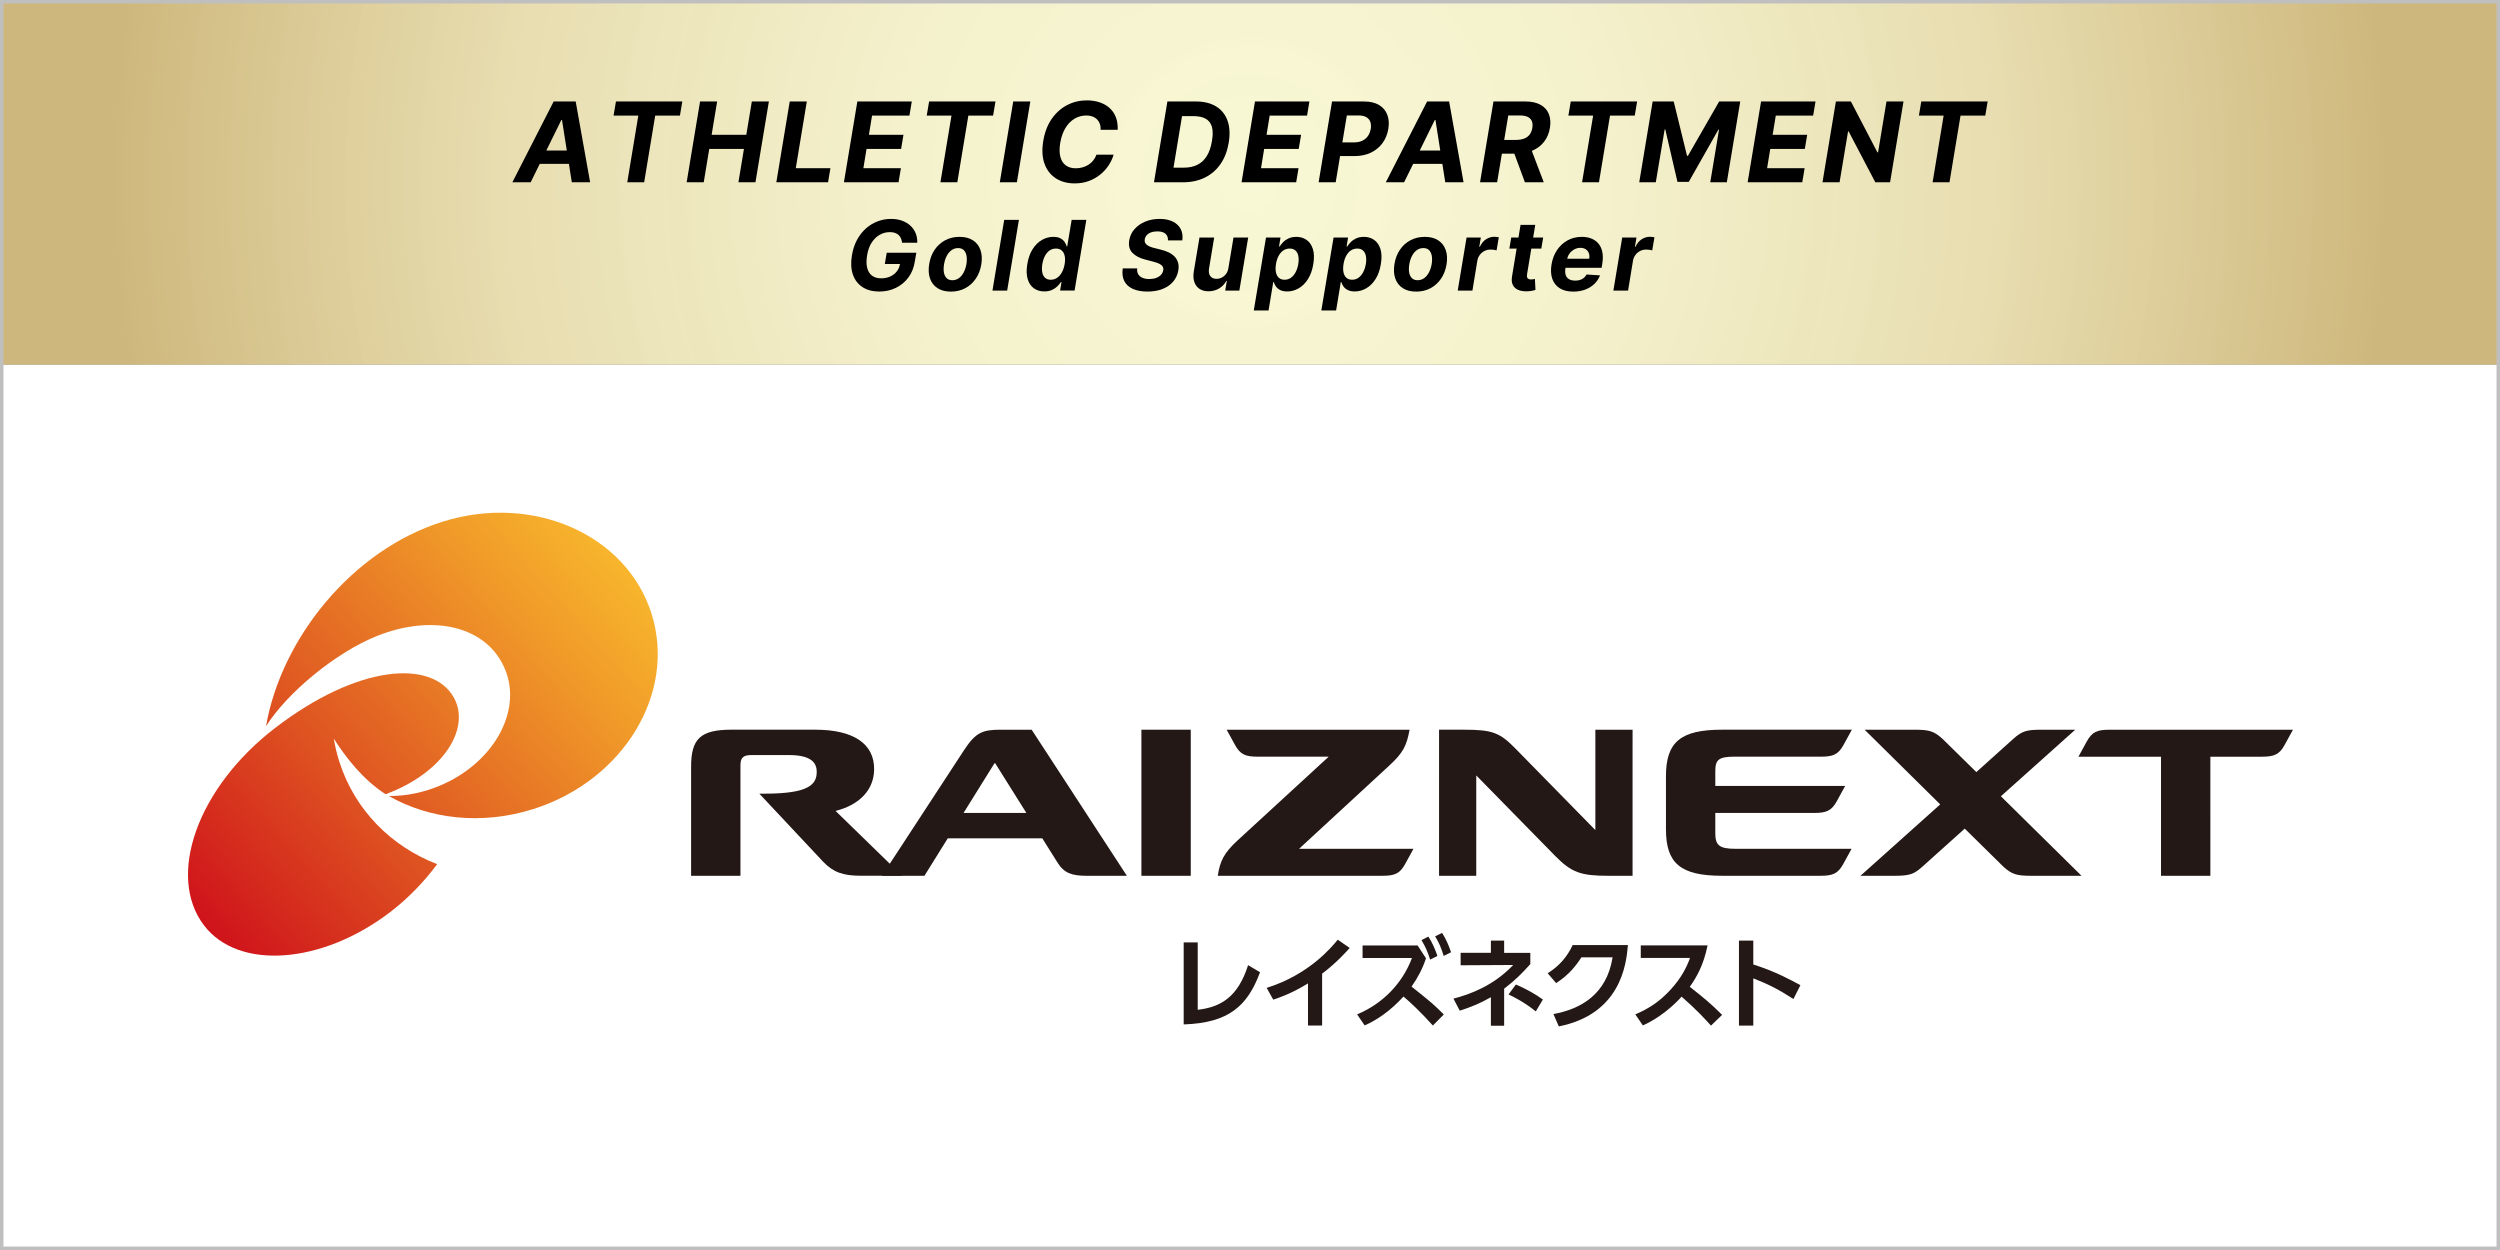 <?xml version="1.0" encoding="UTF-8"?><svg id="a" xmlns="http://www.w3.org/2000/svg" width="720" height="360" xmlns:xlink="http://www.w3.org/1999/xlink" viewBox="0 0 720 360"><rect x="0" y="0" width="720" height="360" fill="#333333" stroke="none"/><defs><style>.k{fill:#231815;}.l{fill:#fff;}.m{fill:url(#j);}.n{fill:none;}.o{fill:#bfbfbf;}.p{fill:url(#e);}.q{fill:url(#i);}</style><radialGradient id="e" cx="360" cy="52.5" fx="360" fy="52.5" r="403" gradientUnits="userSpaceOnUse"><stop offset="0" stop-color="#f5f3ba" stop-opacity=".6"/><stop offset=".253" stop-color="#eee9ae" stop-opacity=".624"/><stop offset=".535" stop-color="#ddce8d" stop-opacity=".693"/><stop offset=".815" stop-color="#c2a55b" stop-opacity=".8"/></radialGradient><linearGradient id="i" x1="56.522" y1="265.245" x2="176.334" y2="159.258" gradientUnits="userSpaceOnUse"><stop offset="0" stop-color="#cf121b"/><stop offset=".37" stop-color="#de5321"/><stop offset=".8" stop-color="#f09929"/><stop offset="1" stop-color="#f7b52c"/></linearGradient><linearGradient id="j" x1="59.326" y1="268.415" x2="179.138" y2="162.428" xlink:href="#i"/></defs><rect id="b" class="l" width="720" height="105"/><rect id="c" class="l" y="105" width="720" height="255"/><g id="d"><rect id="f" class="p" width="720" height="105"/><g id="g"><path d="M251.034,69.88c.636-.984,1.407-1.735,2.312-2.252.905-.517,1.878-.776,2.918-.776.557,0,1.042.07,1.457.209.415.139.768.34,1.059.602s.521.58.686.955.278.804.338,1.288h4.375c.026-1.007-.134-1.931-.482-2.769s-.858-1.563-1.531-2.173-1.479-1.082-2.416-1.417c-.938-.334-1.984-.502-3.137-.502-1.339,0-2.627.235-3.863.706-1.236.471-2.362,1.157-3.376,2.058-1.014.902-1.869,2-2.565,3.296-.696,1.296-1.18,2.769-1.452,4.419-.358,2.148-.263,4.002.284,5.563s1.473,2.764,2.779,3.609c1.306.845,2.91,1.268,4.812,1.268,1.717,0,3.296-.346,4.738-1.039,1.441-.692,2.646-1.68,3.614-2.963.968-1.283,1.594-2.819,1.879-4.609l.438-2.565h-8.521l-.547,3.242h4.368c-.144.813-.446,1.524-.917,2.128-.497.636-1.132,1.128-1.904,1.477-.772.348-1.649.522-2.63.522-1.067,0-1.942-.26-2.625-.781-.683-.52-1.145-1.277-1.387-2.272-.242-.994-.243-2.201-.005-3.619.232-1.418.667-2.62,1.303-3.604Z"/><path d="M280.215,69.214c-1.021-.667-2.307-1-3.858-1-1.538,0-2.92.327-4.146.979-1.227.653-2.237,1.566-3.033,2.739s-1.319,2.545-1.571,4.117c-.259,1.571-.181,2.953.233,4.146.414,1.193,1.132,2.123,2.153,2.789,1.021.667,2.31,1,3.868,1,1.531,0,2.907-.327,4.126-.979s2.23-1.566,3.033-2.739,1.333-2.539,1.591-4.097c.259-1.584.179-2.973-.238-4.166-.418-1.193-1.137-2.123-2.158-2.789ZM278.335,76.021c-.152.895-.411,1.695-.775,2.401-.365.706-.824,1.263-1.377,1.671-.553.407-1.188.611-1.904.611-.696,0-1.245-.197-1.646-.592-.401-.394-.663-.935-.785-1.621-.123-.686-.111-1.47.035-2.352.146-.895.399-1.695.761-2.401s.822-1.264,1.382-1.675,1.195-.617,1.904-.617c.703,0,1.253.199,1.65.597s.658.94.781,1.626.114,1.47-.025,2.352Z"/><polygon points="285.83 83.687 290.066 83.687 293.447 63.323 289.211 63.323 285.83 83.687"/><path d="M307.354,70.979h-.129c-.113-.411-.31-.83-.592-1.258-.282-.427-.686-.785-1.213-1.074-.527-.289-1.218-.433-2.073-.433-1.121,0-2.197.29-3.231.87s-1.929,1.452-2.685,2.615c-.756,1.163-1.28,2.62-1.571,4.37-.278,1.704-.242,3.141.109,4.311.351,1.17.948,2.055,1.79,2.655.841.6,1.842.9,3.002.9.822,0,1.542-.136,2.158-.408.617-.271,1.139-.615,1.566-1.029.427-.415.777-.833,1.049-1.258h.179l-.407,2.446h4.176l3.381-20.364h-4.226l-1.283,7.656ZM306.619,76.05c-.153.908-.415,1.7-.786,2.376-.372.676-.829,1.201-1.372,1.576-.544.375-1.157.562-1.84.562-.696,0-1.248-.19-1.655-.572s-.675-.912-.8-1.591c-.126-.68-.116-1.463.03-2.352.146-.882.393-1.657.741-2.327.348-.669.791-1.193,1.327-1.571.537-.378,1.15-.567,1.84-.567s1.244.183,1.665.547c.421.365.706.882.855,1.551.149.67.147,1.458-.005,2.367Z"/><path d="M337.786,63.825c-1.041-.521-2.317-.781-3.828-.781-1.491,0-2.86.257-4.106.771-1.247.514-2.279,1.231-3.097,2.153-.819.921-1.331,2.002-1.537,3.242-.245,1.504.053,2.699.895,3.584.842.885,2.085,1.54,3.729,1.963l2.118.557c.716.172,1.316.37,1.8.591.484.222.833.491,1.049.806s.284.698.204,1.148c-.08.491-.298.925-.656,1.303-.358.377-.824.673-1.397.885-.574.212-1.228.318-1.964.318-.743,0-1.389-.115-1.939-.343-.55-.229-.963-.57-1.238-1.024-.275-.454-.376-1.022-.304-1.706h-4.166c-.212,1.458-.06,2.683.458,3.674.517.991,1.344,1.74,2.481,2.247,1.137.507,2.523.761,4.161.761,1.657,0,3.115-.25,4.375-.751,1.259-.5,2.277-1.207,3.052-2.118.776-.912,1.27-1.99,1.482-3.237.139-.848.111-1.601-.085-2.257-.195-.656-.525-1.228-.989-1.715s-1.039-.895-1.725-1.223-1.453-.591-2.302-.791l-1.75-.438c-.424-.099-.822-.22-1.193-.363s-.691-.313-.959-.512c-.269-.199-.464-.434-.586-.706-.123-.272-.147-.587-.075-.945.073-.444.264-.838.572-1.183s.721-.613,1.238-.806c.517-.192,1.127-.288,1.83-.288,1.034,0,1.808.225,2.322.676.514.451.754,1.091.721,1.919h4.126c.179-1.233.032-2.313-.442-3.242-.474-.928-1.231-1.652-2.272-2.172Z"/><path d="M353.782,77.184c-.106.683-.335,1.256-.686,1.72-.352.464-.768.814-1.248,1.049-.48.236-.976.353-1.486.353-.802,0-1.399-.262-1.79-.785-.392-.524-.517-1.236-.378-2.138l1.491-8.969h-4.236l-1.63,9.725c-.192,1.193-.143,2.217.149,3.072.292.855.787,1.515,1.487,1.979.699.464,1.559.696,2.58.696,1.146,0,2.171-.271,3.072-.815.901-.543,1.587-1.263,2.059-2.157h.159l-.457,2.774h4.066l2.545-15.273h-4.235l-1.462,8.77Z"/><path d="M376.286,69.085c-.839-.58-1.814-.87-2.929-.87-.854,0-1.596.144-2.222.433-.627.289-1.15.646-1.571,1.074-.421.428-.758.847-1.01,1.258h-.188l.418-2.565h-4.177l-3.52,21h4.256l1.352-8.173h.159c.119.424.323.843.611,1.258.289.414.698.757,1.229,1.029.53.272,1.206.408,2.028.408,1.16,0,2.259-.3,3.296-.9,1.037-.6,1.93-1.485,2.675-2.655.746-1.17,1.258-2.606,1.536-4.311.292-1.75.25-3.207-.124-4.37-.375-1.164-.981-2.035-1.819-2.615ZM373.904,76.05c-.152.888-.409,1.672-.771,2.352-.361.679-.809,1.209-1.342,1.591-.534.381-1.146.572-1.835.572-.683,0-1.233-.188-1.65-.562-.418-.375-.696-.9-.835-1.576-.14-.676-.137-1.468.01-2.376.146-.908.399-1.697.761-2.367.36-.669.812-1.187,1.352-1.551.54-.364,1.155-.547,1.845-.547.696,0,1.249.189,1.66.567.411.378.685.902.82,1.571s.131,1.445-.015,2.327Z"/><path d="M395.742,69.085c-.839-.58-1.814-.87-2.929-.87-.854,0-1.596.144-2.222.433-.627.289-1.15.646-1.571,1.074-.421.428-.758.847-1.01,1.258h-.188l.418-2.565h-4.177l-3.52,21h4.256l1.352-8.173h.159c.119.424.323.843.611,1.258.289.414.698.757,1.229,1.029.53.272,1.206.408,2.028.408,1.16,0,2.259-.3,3.296-.9,1.037-.6,1.93-1.485,2.675-2.655.746-1.17,1.258-2.606,1.536-4.311.292-1.75.25-3.207-.124-4.37-.375-1.164-.981-2.035-1.819-2.615ZM393.36,76.05c-.152.888-.409,1.672-.771,2.352-.361.679-.809,1.209-1.342,1.591-.534.381-1.146.572-1.835.572-.683,0-1.233-.188-1.65-.562-.418-.375-.696-.9-.835-1.576-.14-.676-.137-1.468.01-2.376.146-.908.399-1.697.761-2.367.36-.669.812-1.187,1.352-1.551.54-.364,1.155-.547,1.845-.547.696,0,1.249.189,1.66.567s.685.902.82,1.571.131,1.445-.015,2.327Z"/><path d="M414.209,69.214c-1.021-.667-2.308-1-3.858-1-1.538,0-2.92.327-4.146.979s-2.237,1.566-3.032,2.739c-.796,1.173-1.319,2.545-1.571,4.117-.259,1.571-.181,2.953.233,4.146.414,1.193,1.132,2.123,2.153,2.789,1.021.667,2.31,1,3.867,1,1.531,0,2.907-.327,4.127-.979s2.23-1.566,3.032-2.739c.803-1.173,1.333-2.539,1.591-4.097.259-1.584.18-2.973-.238-4.166-.418-1.193-1.137-2.123-2.157-2.789ZM412.329,76.021c-.152.895-.411,1.695-.775,2.401-.364.706-.823,1.263-1.377,1.671-.554.407-1.188.611-1.904.611-.696,0-1.244-.197-1.646-.592-.401-.394-.663-.935-.785-1.621-.123-.686-.111-1.47.034-2.352.146-.895.399-1.695.761-2.401s.822-1.264,1.382-1.675c.561-.411,1.195-.617,1.904-.617.703,0,1.253.199,1.65.597.398.398.658.94.781,1.626.122.686.114,1.47-.025,2.352Z"/><path d="M430.344,68.195c-.855,0-1.652.244-2.392.731s-1.327,1.205-1.765,2.153h-.159l.447-2.665h-4.106l-2.545,15.273h4.235l1.422-8.641c.112-.623.352-1.173.716-1.65.364-.478.811-.85,1.338-1.119.526-.269,1.099-.403,1.715-.403.305,0,.628.021.97.064.341.043.607.098.8.164l.637-3.768c-.192-.04-.406-.073-.642-.1s-.459-.04-.671-.04Z"/><path d="M442.154,64.755h-4.235l-.605,3.659h-2.08l-.537,3.182h2.091l-1.315,7.955c-.179.994-.113,1.819.199,2.476.312.656.825,1.14,1.541,1.452s1.591.451,2.625.418c.55-.02,1.023-.073,1.422-.159.397-.086.716-.166.954-.239l-.159-3.152c-.112.013-.271.04-.477.08-.206.04-.405.06-.597.06-.285,0-.531-.043-.736-.129-.205-.086-.348-.237-.428-.452-.079-.215-.089-.519-.029-.91l1.229-7.397h2.877l.537-3.182h-2.885l.608-3.659Z"/><path d="M460.349,70.149c-.544-.646-1.226-1.13-2.044-1.452s-1.731-.482-2.739-.482c-1.498,0-2.857.332-4.076.995-1.22.663-2.232,1.587-3.038,2.774s-1.341,2.565-1.605,4.136c-.272,1.611-.201,3.005.214,4.181.414,1.177,1.133,2.085,2.157,2.725s2.321.959,3.893.959c1.267,0,2.411-.194,3.436-.582,1.024-.388,1.9-.932,2.63-1.631s1.272-1.52,1.631-2.461l-3.868-.258c-.212.391-.479.719-.8.984-.322.265-.69.462-1.104.591s-.856.194-1.327.194c-.729,0-1.327-.132-1.795-.397-.467-.265-.794-.663-.979-1.193s-.215-1.193-.089-1.989l.02-.109h10.4l.189-1.163c.212-1.299.217-2.433.015-3.401-.202-.967-.575-1.774-1.118-2.421ZM457.693,74.509h-6.347c.116-.524.333-1.02.674-1.481.368-.497.822-.896,1.362-1.198.54-.301,1.125-.452,1.755-.452.61,0,1.124.134,1.541.403.418.268.718.638.9,1.108s.22,1.011.114,1.621Z"/><path d="M475.171,68.195c-.855,0-1.652.244-2.392.731s-1.327,1.205-1.765,2.153h-.159l.447-2.665h-4.106l-2.545,15.273h4.235l1.422-8.641c.112-.623.352-1.173.716-1.65.364-.478.811-.85,1.338-1.119.526-.269,1.099-.403,1.715-.403.305,0,.628.021.97.064.341.043.607.098.8.164l.637-3.768c-.192-.04-.406-.073-.642-.1s-.459-.04-.671-.04Z"/><path d="M159.456,29.227l-11.898,23.273h5.273l2.613-5.307h8.403l.836,5.307h5.273l-4.159-23.273h-6.341ZM157.336,43.352l4.336-8.807h.182l1.388,8.807h-5.906Z"/><polygon points="176.711 33.284 183.836 33.284 180.654 52.5 185.518 52.5 188.699 33.284 195.824 33.284 196.506 29.227 177.393 29.227 176.711 33.284"/><polygon points="214.936 38.83 204.947 38.83 206.538 29.227 201.617 29.227 197.754 52.5 202.674 52.5 204.265 42.886 214.254 42.886 212.663 52.5 217.572 52.5 221.436 29.227 216.526 29.227 214.936 38.83"/><polygon points="232.364 29.227 227.444 29.227 223.581 52.5 238.478 52.5 239.16 48.443 229.183 48.443 232.364 29.227"/><polygon points="259.46 48.443 248.653 48.443 249.562 42.886 259.517 42.886 260.199 38.83 250.244 38.83 251.153 33.284 261.915 33.284 262.597 29.227 246.915 29.227 243.051 52.5 258.778 52.5 259.46 48.443"/><polygon points="270.844 52.5 275.708 52.5 278.889 33.284 286.014 33.284 286.696 29.227 267.583 29.227 266.901 33.284 274.026 33.284 270.844 52.5"/><polygon points="296.728 29.227 291.807 29.227 287.944 52.5 292.864 52.5 296.728 29.227"/><path d="M306.833,36.892c.708-1.178,1.582-2.078,2.62-2.699,1.038-.621,2.178-.932,3.42-.932.644,0,1.223.093,1.738.278.515.186.953.457,1.312.812.36.356.633.786.818,1.29s.267,1.082.244,1.733h4.909c.053-1.348-.119-2.545-.517-3.591-.397-1.045-.994-1.93-1.79-2.653-.795-.724-1.754-1.275-2.875-1.654-1.122-.378-2.375-.568-3.761-.568-1.993,0-3.862.451-5.608,1.352-1.746.902-3.225,2.222-4.438,3.96-1.212,1.739-2.026,3.854-2.443,6.347-.424,2.583-.303,4.786.364,6.608.667,1.822,1.755,3.218,3.267,4.188,1.512.97,3.324,1.455,5.438,1.455,1.462,0,2.807-.228,4.034-.682,1.228-.455,2.322-1.07,3.284-1.847.962-.776,1.771-1.661,2.426-2.653.655-.992,1.138-2.022,1.449-3.091h-4.943c-.22.614-.522,1.163-.909,1.648-.387.485-.841.896-1.364,1.233-.523.337-1.099.595-1.728.772-.629.178-1.292.267-1.988.267-1.122,0-2.062-.274-2.824-.824-.761-.549-1.288-1.365-1.579-2.449-.292-1.083-.305-2.428-.04-4.034.28-1.667.774-3.089,1.483-4.267Z"/><path d="M351.515,47.233c1.175-1.701,1.959-3.744,2.353-6.131.409-2.454.296-4.57-.341-6.346-.637-1.777-1.729-3.142-3.278-4.097-1.55-.955-3.494-1.432-5.835-1.432h-8.205l-3.863,23.273h8.363c2.364,0,4.462-.453,6.296-1.358,1.833-.905,3.337-2.208,4.511-3.909ZM344.839,47.466c-1.103.545-2.381.818-3.835.818h-3.034l2.454-14.841h3.25c1.455,0,2.631.244,3.528.733.898.488,1.502,1.257,1.812,2.307s.322,2.415.034,4.097c-.288,1.772-.786,3.227-1.494,4.364-.708,1.136-1.613,1.977-2.716,2.522Z"/><polygon points="373.979 48.443 363.172 48.443 364.08 42.886 374.035 42.886 374.717 38.83 364.763 38.83 365.672 33.284 376.433 33.284 377.114 29.227 361.433 29.227 357.569 52.5 373.297 52.5 373.979 48.443"/><path d="M399.53,33.017c-.458-1.186-1.252-2.114-2.381-2.784-1.129-.67-2.575-1.006-4.341-1.006h-9.182l-3.863,23.273h4.92l1.256-7.545h4.13c1.788,0,3.369-.33,4.744-.989s2.492-1.578,3.353-2.755c.859-1.178,1.418-2.544,1.676-4.097.25-1.545.146-2.911-.312-4.097ZM394.774,37.114c-.129.765-.392,1.441-.789,2.028-.398.587-.936,1.045-1.614,1.375-.678.33-1.494.494-2.448.494h-3.326l1.292-7.761h3.318c.954,0,1.714.161,2.278.483.564.322.95.773,1.159,1.353.208.579.251,1.255.13,2.028Z"/><path d="M406.996,47.193h8.403l.836,5.307h5.272l-4.158-23.273h-6.342l-11.897,23.273h5.272l2.613-5.307ZM413.225,34.545h.182l1.388,8.807h-5.906l4.337-8.807Z"/><path d="M443.646,30.165c-1.14-.625-2.589-.938-4.347-.938h-9.182l-3.863,23.273h4.92l1.374-8.25h3.581l3.045,8.25h5.433l-3.449-9.054c.078-.031.162-.054.238-.088,1.36-.595,2.466-1.445,3.318-2.551.853-1.106,1.407-2.432,1.665-3.977.25-1.538.142-2.877-.324-4.017-.466-1.14-1.269-2.023-2.409-2.648ZM441.312,36.83c-.129.765-.387,1.405-.772,1.92-.387.515-.913.902-1.58,1.159-.666.257-1.47.386-2.409.386h-3.343l1.173-7.045h3.318c.938,0,1.698.138,2.278.415.579.277.977.68,1.193,1.21.216.53.263,1.182.142,1.955Z"/><polygon points="471.491 29.227 452.378 29.227 451.695 33.284 458.82 33.284 455.639 52.5 460.503 52.5 463.685 33.284 470.81 33.284 471.491 29.227"/><polygon points="486.133 44.864 485.859 44.864 482.03 29.227 475.962 29.227 472.099 52.5 476.871 52.5 479.417 37.295 479.609 37.295 483.109 52.386 486.359 52.386 494.883 37.352 495.076 37.352 492.553 52.5 497.326 52.5 501.189 29.227 495.121 29.227 486.133 44.864"/><polygon points="503.323 52.5 519.051 52.5 519.732 48.443 508.926 48.443 509.834 42.886 519.789 42.886 520.471 38.83 510.517 38.83 511.426 33.284 522.187 33.284 522.868 29.227 507.187 29.227 503.323 52.5"/><polygon points="540.888 43.864 540.684 43.864 533.059 29.227 528.74 29.227 524.877 52.5 529.797 52.5 532.24 37.852 532.411 37.852 540.093 52.5 544.343 52.5 548.206 29.227 543.309 29.227 540.888 43.864"/><polygon points="553.329 29.227 552.646 33.284 559.771 33.284 556.59 52.5 561.454 52.5 564.636 33.284 571.761 33.284 572.442 29.227 553.329 29.227"/></g></g><g id="h"><path class="o" d="M719,1v358H1V1h718M720,0H0v360h720V0h0Z"/></g><rect class="n" x="54.143" y="147.659" width="135.289" height="127.563"/><rect class="n" x="251.319" y="199.941" width="22.999" height="127.563" transform="translate(-.903 526.541) rotate(-90)"/><rect class="n" x="293.477" y="-91.675" width="127.563" height="606.23" transform="translate(145.818 568.699) rotate(-90)"/><rect class="n" x="189.432" y="147.659" width="9.606" height="127.563"/><rect class="n" x="199.038" y="210.147" width="461.336" height="42.076"/><rect class="n" x="199.038" y="252.223" width="461.336" height="17.882"/><path class="q" d="M187.65,176.77c-7.207-22.857-34.178-34.723-60.241-26.506-26.064,8.218-46.399,33.653-50.799,58.896,5.979-9.497,19.929-21.218,32.123-26.063,15.852-6.298,31.845-2.935,36.901,10.11,4.629,11.941-3.654,26.665-19.015,33.091-4.911,2.054-9.926,2.998-14.637,2.95,11.605,6.636,26.71,8.457,41.524,3.786,26.064-8.218,41.35-33.409,34.144-56.265Z"/><path class="m" d="M97.657,219.142c-.668-2.131-1.169-4.277-1.519-6.424,3.333,5.262,8.287,11.73,14.917,16.023,16.906-6.271,24.644-19.227,19.555-28.012-6.299-10.872-27.561-9.353-51.382,8.926-22.282,17.098-31.427,42.58-20.427,56.916,9.928,12.938,33.959,11.162,53.676-3.967,5.198-3.988,9.807-8.841,13.43-13.728-13.143-5.039-23.811-15.57-28.251-29.733Z"/><path class="k" d="M459.465,210.154v28.911l-23.171-23.631c-4.337-4.42-6.519-5.275-14.53-5.282h-7.315l-.003,42.076h10.717v-28.904l22.65,23.103c4.791,4.894,7.463,5.802,15.479,5.802h6.888l.003-42.075h-10.718Z"/><rect class="k" x="328.724" y="210.155" width="14.213" height="42.075"/><path class="k" d="M297.118,210.154h-8.858c-5.333,0-7.258.766-10.639,5.925l-23.625,36.145h12.245l6.713-10.784,27.232.004,4.385,6.99c1.923,3.057,4.148,3.796,8.444,3.796h11.527s-27.424-42.076-27.424-42.076ZM286.103,220.316c.228-.352.34-.516.455-.592l9.033,14.399h-18.083l8.595-13.807Z"/><path class="k" d="M240.642,233.55c7.137-1.813,10.972-6.232,11.106-11.764.19-7.825-6.323-11.634-16.915-11.634l-24.168-.004c-9.056,0-11.627,2.733-11.627,10.667v31.407l14.212.004v-31.841c0-2.189.81-2.928,3.22-2.928h10.722c6.559,0,8.026,2.321,8.026,4.817,0,3.606-2.166,6.297-14.895,6.297h-1.633l18.331,19.562c2.921,3.086,5.774,4.085,10.972,4.085h11.826l-19.176-18.671Z"/><path class="k" d="M524.265,252.226c3.569,0,5.062-.599,6.601-3.409l2.388-4.364h-33.486c-4.652,0-5.762-1.048-5.762-4.502v-5.829l28.404.008c3.569,0,5.062-.599,6.601-3.409l2.388-4.364h-37.35l-.043-.002v-4.211c0-3.353.93-4.229,5.642-4.229l24.699.008c3.569,0,5.062-.599,6.601-3.409l2.388-4.364h-37.35c-11.957,0-16.195,3.51-16.195,13.412l.003,15.263c0,9.859,4.205,13.397,16.193,13.397l28.279.002Z"/><path class="k" d="M577.016,249.647c2.44,2.183,3.765,2.583,8.061,2.583h14.402l-23.226-22.903,21.417-19.17h-9.721c-4.296,0-5.62.399-8.061,2.583l-10.705,9.616-9.787-9.617c-2.44-2.183-3.765-2.583-8.061-2.583h-14.33l21.775,21.512-22.971,20.562h9.721c4.296,0,5.62-.399,8.061-2.583l12.253-11.001,11.174,11.001Z"/><path class="k" d="M374.125,244.459l26.112-24.093c3.95-3.642,4.897-5.737,5.722-10.212h-52.684l2.388,4.361c1.539,2.81,3.032,3.409,6.601,3.409h20.394l-26.254,24.13c-3.933,3.626-5.046,5.953-5.69,10.175h47.372c3.569,0,5.062-.599,6.601-3.409l2.388-4.361h-32.951Z"/><path class="k" d="M607.578,210.158c-3.569,0-5.062.599-6.601,3.409l-2.388,4.364h23.785v34.299h14.214l-.002-34.299h14.798c3.569,0,5.062-.599,6.601-3.409l2.388-4.364h-52.795Z"/><path class="k" d="M344.941,290.82c6.738-.775,11.613-3.757,14.51-12.846l3.441,2.035c-3.641,9.778-9.061,14.595-21.993,15.025v-23.627h4.043v19.413Z"/><path class="k" d="M380.771,295.35h-4.071v-12.129c-4.617,2.867-8.402,4.157-10.008,4.674l-1.893-3.384c12.187-3.814,18.724-11.728,20.474-13.878l3.441,2.379c-1.118,1.233-3.843,4.302-7.943,7.399v14.94Z"/><path class="k" d="M410.683,275.995c-.946,2.896-2.38,5.649-4.158,8.143,5.907,4.732,6.136,4.904,9.291,8.029l-3.154,3.183c-3.527-3.929-6.423-6.624-8.459-8.344-3.699,4.071-7.685,6.796-11.183,8.315l-2.179-3.182c7.283-3.011,13.047-8.861,15.8-16.23h-14.222v-3.613h15.857l2.409,3.7ZM411.371,269.743c1.233,1.865,1.95,3.7,2.609,5.563l-2.093,1.06c-.803-2.437-1.262-3.469-2.495-5.62l1.979-1.004ZM415.328,268.683c1.176,1.864,1.864,3.499,2.581,5.562l-2.122,1.061c-.746-2.38-1.262-3.613-2.466-5.649l2.007-.975Z"/><path class="k" d="M429.38,270.89h3.814v3.527h7.541v3.24c-2.38,2.667-4.416,4.703-7.541,7.083v10.666h-3.814v-8.201c-3.24,1.807-5.448,2.724-8.975,3.871l-1.807-3.469c4.846-1.262,11.556-3.728,17.205-9.692l-15.14.086v-3.585h8.717v-3.527ZM442.313,291.278c-3.47-2.753-6.28-4.129-7.857-4.875l2.122-2.867c2.581,1.09,5.591,2.724,7.771,4.33l-2.036,3.412Z"/><path class="k" d="M447.392,292.052c7.8-1.434,15.341-5.619,17.033-16.344h-8.976c-1.548,2.437-3.727,5.161-7.283,7.426l-2.437-2.839c3.555-2.208,5.735-4.989,7.197-8.114h15.914c-.459,5.763-2.208,19.871-19.9,23.427l-1.548-3.556Z"/><path class="k" d="M491.785,272.267c-1.176,5.821-3.298,9.377-5.133,11.929,4.359,3.441,5.907,4.702,9.319,8.086l-3.212,3.097c-1.749-1.95-4.186-4.617-8.459-8.344-2.696,3.011-6.796,6.366-11.155,8.286l-2.179-3.182c4.158-1.778,7.082-3.785,10.15-7.111,3.097-3.355,4.617-6.424,5.62-9.147h-14.194v-3.613h19.241Z"/><path class="k" d="M516.506,287.723c-4.129-2.667-6.939-4.158-11.556-5.965v13.621h-4.129v-24.489h4.129v6.882c6.452,2.036,11.04,4.588,13.563,5.964l-2.007,3.986Z"/><rect class="n" x="340.898" y="270.105" width="177.615" height="25.588"/></svg>